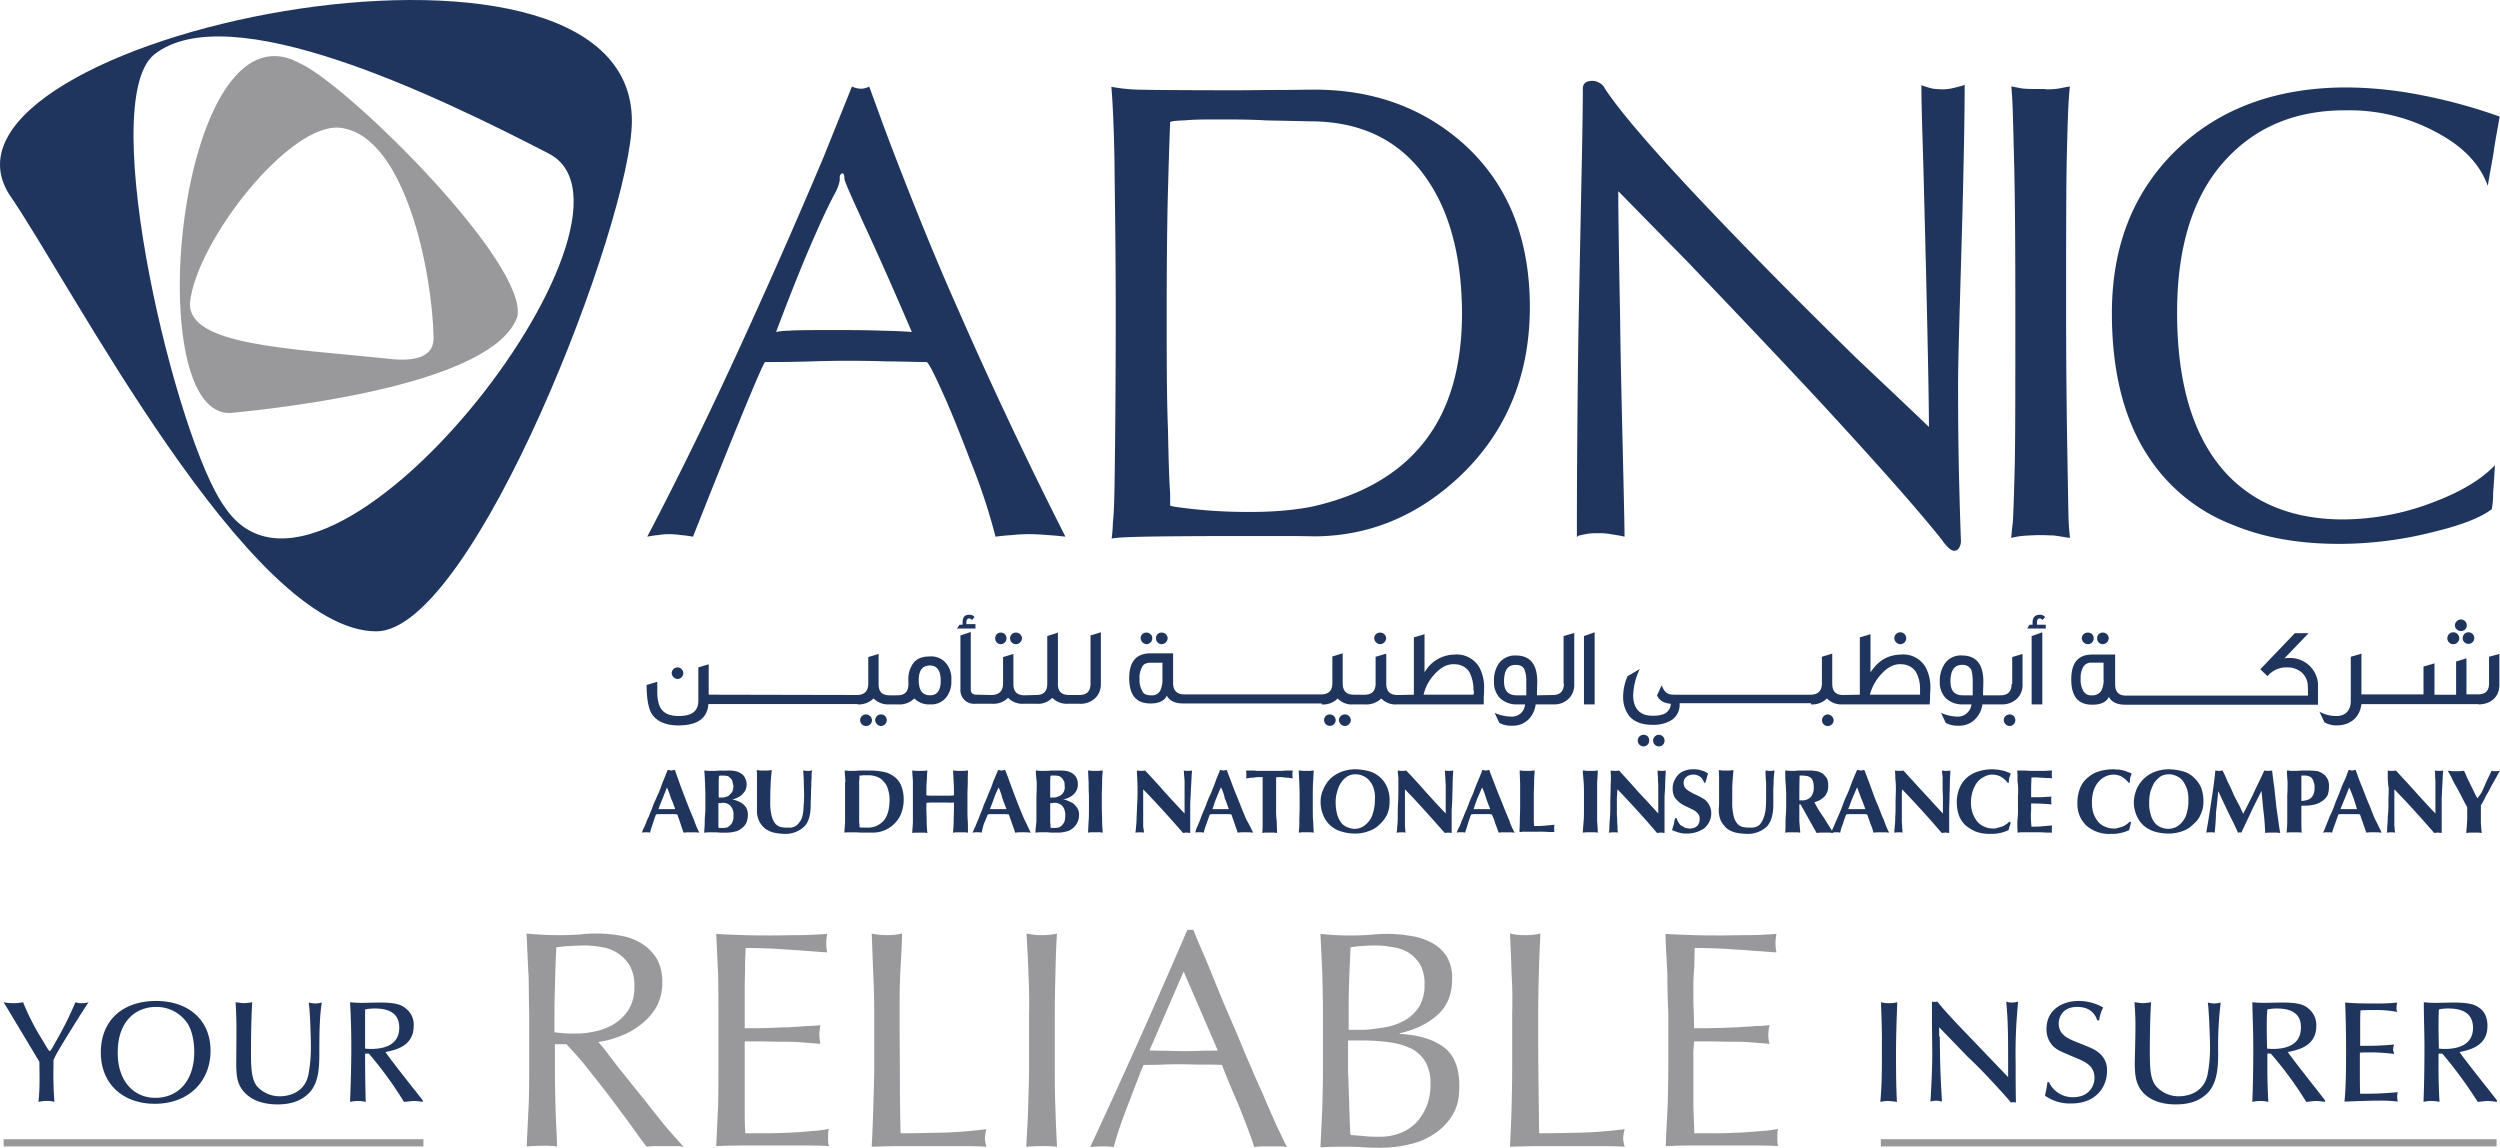 <svg id="Layer_1" data-name="Layer 1" xmlns="http://www.w3.org/2000/svg" viewBox="0 0 797.46 366.09"><defs><style>.cls-1{fill:#1f355e;}.cls-2{fill:#99989a;}</style></defs><title>Abu Dhabi National Insurance Company (ADNIC)</title><path class="cls-1" d="M296.66,221.79q-3.6,0-3.6-4.8c0-3.2,1.2-4.7,3.6-4.7,2.2,0,3.4,1.6,3.4,4.7.1,3.3-1.2,4.8-3.4,4.8m-23.1,2.9a6.71,6.71,0,0,0,5.1-1.9,6.41,6.41,0,0,0,4.9,1.9h2.9a6.65,6.65,0,0,0,5.2-1.9,6.48,6.48,0,0,0,5,1.9,6.13,6.13,0,0,0,5.3-2.4,8.13,8.13,0,0,0,1.5-5.3,7.68,7.68,0,0,0-1.5-5.2,6.13,6.13,0,0,0-5.3-2.4c-2.5,0-4.4.7-5.5,2.4a8.42,8.42,0,0,0-1.4,5.2v1.2c0,2.5-1.2,3.6-3.5,3.6h-2.5c-2.4,0-3.5-1.1-3.5-3.6v-9.6l-3.3,1v8.5c0,2.3-1.2,3.6-3.6,3.6l-47.3-.1v-9.7l-3.3,1v10.6c0,3.3-2,4.9-6.2,4.9-4.9,0-6.9-2.2-6.9-7.8v-3.1l-3.4,1q0,6.15,1.5,9,2.4,3.9,8.7,3.9c6,0,9.2-2.3,9.5-6.8h47.6Z"/><path class="cls-1" d="M216.16,216.59a1.88,1.88,0,0,0,1.8-1.9,1.86,1.86,0,0,0-1.8-1.8,1.88,1.88,0,0,0-1.9,1.8,2,2,0,0,0,1.9,1.9"/><path class="cls-1" d="M319.26,205.49a1.88,1.88,0,0,0,1.8-1.9,1.79,1.79,0,0,0-1.8-1.8,1.73,1.73,0,0,0-1.8,1.8,1.81,1.81,0,0,0,1.8,1.9"/><path class="cls-1" d="M281.06,227.89a1.88,1.88,0,0,0-1.9,1.8,2,2,0,0,0,1.9,1.9,1.88,1.88,0,0,0,1.8-1.9,1.79,1.79,0,0,0-1.8-1.8"/><path class="cls-1" d="M276.26,227.89a1.88,1.88,0,0,0-1.9,1.8,1.9,1.9,0,0,0,3.8,0,2,2,0,0,0-1.9-1.8"/><path class="cls-1" d="M440.26,205.49a2,2,0,0,0,1.9-1.9,1.88,1.88,0,0,0-1.9-1.8,1.81,1.81,0,0,0-1.9,1.8,2,2,0,0,0,1.9,1.9"/><path class="cls-1" d="M782.56,205.49a1.9,1.9,0,1,0,0-3.8,1.9,1.9,0,0,0,0,3.8"/><path class="cls-1" d="M670.76,205.49a2,2,0,0,0,1.9-1.9,1.88,1.88,0,0,0-1.9-1.8,1.73,1.73,0,0,0-1.8,1.8,1.81,1.81,0,0,0,1.8,1.9"/><path class="cls-1" d="M785.06,201.29a1.79,1.79,0,0,0,1.8-1.8,1.88,1.88,0,0,0-1.8-1.9,2,2,0,0,0-2,1.9,1.91,1.91,0,0,0,2,1.8"/><path class="cls-1" d="M785.56,203.59a1.85,1.85,0,1,0,1.9-1.9,1.84,1.84,0,0,0-1.9,1.9"/><path class="cls-1" d="M311.06,199.09h-2.8v-.6q0-1.2.9-1.2c.4,0,.6.2.9.5l.8-1a2.13,2.13,0,0,0-1.6-.7c-1.6,0-2.2.8-2.2,2.5v.7h-1l-.8,1.2h5.9v-1.4Z"/><path class="cls-1" d="M324,205.49a2,2,0,0,0,2-1.9,1.91,1.91,0,0,0-2-1.8,1.79,1.79,0,0,0-1.8,1.8,1.88,1.88,0,0,0,1.8,1.9"/><path class="cls-1" d="M365.76,205.49a1.88,1.88,0,0,0,1.8-1.9,1.79,1.79,0,0,0-1.8-1.8,1.76,1.76,0,0,0-1.9,1.8,2,2,0,0,0,1.9,1.9"/><path class="cls-1" d="M606.16,205.49a1.9,1.9,0,1,0-1.9-1.9,2,2,0,0,0,1.9,1.9"/><path class="cls-1" d="M666.06,205.49a1.88,1.88,0,0,0,1.8-1.9,1.79,1.79,0,0,0-1.8-1.8,1.84,1.84,0,0,0-2,1.8,2,2,0,0,0,2,1.9"/><path class="cls-1" d="M370.56,205.49a2,2,0,0,0,1.9-1.9,1.88,1.88,0,0,0-1.9-1.8,1.68,1.68,0,0,0-1.8,1.8,1.81,1.81,0,0,0,1.8,1.9"/><path class="cls-1" d="M641.06,227.89a1.88,1.88,0,0,0-1.9,1.8,2,2,0,0,0,1.9,1.9,1.88,1.88,0,0,0,1.8-1.9,1.79,1.79,0,0,0-1.8-1.8"/><path class="cls-1" d="M629.26,221.79h-3.2c-2.6,0-3.9-1.5-3.9-4.4,0-3.6,1.3-5.3,3.7-5.3a3,3,0,0,1,3,1.7,14.25,14.25,0,0,1,.4,3.6Zm12.4-3.6c0,2.3-1.1,3.6-3.5,3.6h-5.6c0-1.8.1-3.3.1-4.4,0-5.5-2.3-8.3-6.8-8.3a6.16,6.16,0,0,0-5.5,2.6,9.64,9.64,0,0,0-1.6,5.7,7.31,7.31,0,0,0,1.8,5.2,7.46,7.46,0,0,0,5.5,2.1h2.8a4.38,4.38,0,0,1-4.1,3.9,13.48,13.48,0,0,1-5.6-1.2l1.5,3.2a8,8,0,0,0,4.2.9,7,7,0,0,0,5.2-2.1,8.38,8.38,0,0,0,2.3-4.7h6.1a6.89,6.89,0,0,0,4.9-1.8,6,6,0,0,0,1.8-4.5v-9.8l-3.3,1v8.6Z"/><path class="cls-1" d="M583,227.89a1.86,1.86,0,0,0-1.8,1.8,1.82,1.82,0,0,0,1.8,1.9,1.84,1.84,0,0,0,1.9-1.9,2,2,0,0,0-1.9-1.8"/><polygon class="cls-1" points="648.06 224.69 651.46 224.69 651.46 201.69 648.06 202.89 648.06 224.69"/><path class="cls-1" d="M612.46,221.59h-16a15.58,15.58,0,0,1,3.4-6.3c2.1-2.4,4.3-3.6,6.7-3.4a5.59,5.59,0,0,1,4.5,2.3,10.85,10.85,0,0,1,1.4,5.8v1.6m-34.8,3.1a6.57,6.57,0,0,0,5.1-1.9,6.34,6.34,0,0,0,5,1.9h27.8c0-.6.1-1.4.1-2.5s.1-1.9.1-2.5a13.44,13.44,0,0,0-1.5-6.8,8.21,8.21,0,0,0-7.9-4.1c-4.2.1-7.3,2-9.7,5.7v-12.2l-3.4,1v18.3l-5.3.1c-2.3,0-3.5-1.1-3.5-3.6v-9.6l-3.3,1V218c0,2.3-1.2,3.6-3.6,3.6h-43.4c-2.3,0-3.2-.7-4.1-3l-1.5,3.2c.7,1.6,2.1,2.5,4.4,2.7a3.68,3.68,0,0,1-2.3,3.3,10.08,10.08,0,0,1-3.7.5c-3.9,0-6-2.4-6-6.5a20.71,20.71,0,0,1,2.1-8.4l-3.9,2.3a16.34,16.34,0,0,0-1.4,6.6,9.74,9.74,0,0,0,2.1,6.3c1.6,1.7,4,2.6,7.1,2.6a11,11,0,0,0,6.4-1.6,5.88,5.88,0,0,0,2.4-5.3h41.9Z"/><path class="cls-1" d="M649.76,198.49c0-.8.3-1.2.8-1.2a1.1,1.1,0,0,1,1,.5l.8-1a2.29,2.29,0,0,0-1.6-.7c-1.6,0-2.4.8-2.4,2.5v.7h-1l-.7,1.2h5.9v-1.2h-2.8Z"/><path class="cls-1" d="M347.86,218.09c0,2.4-1.2,3.6-3.5,3.6h-3.3c-2.4,0-3.6-1.1-3.6-3.4v-16.5l-3.4,1.1v15.2c0,2.4-1.1,3.6-3.5,3.6l-3.7.1c-2.4,0-3.6-1.1-3.6-3.6v-9.6l-3.3,1v8.5c0,2.3-1.3,3.6-3.7,3.6l-4.8-.1c-1.1,0-1.8-.5-1.8-1.7v-18.3l-3.3,1.1v17.2a4.33,4.33,0,0,0,4.7,4.6h5.5a6.48,6.48,0,0,0,5-1.9,6.34,6.34,0,0,0,5,1.9h4.1a6.21,6.21,0,0,0,5-1.9,6.48,6.48,0,0,0,5,1.9h3.8a6.73,6.73,0,0,0,4.9-1.8,6.11,6.11,0,0,0,1.8-4.5v-16.5l-3.3,1v15.4Z"/><path class="cls-1" d="M671,216.49a7.31,7.31,0,0,1-.7,3.8,3.22,3.22,0,0,1-3,1.5,2.74,2.74,0,0,1-2.8-1.5,6.92,6.92,0,0,1-.8-3.8,6.76,6.76,0,0,1,.8-3.7,2.83,2.83,0,0,1,2.8-1.4H671Zm68.4,8.2v-6.8a8.91,8.91,0,0,0-9.1-8,8.08,8.08,0,0,0-1.6.1l7.7-8H732l-11,11.5,2.3,2.2a7.73,7.73,0,0,1,6.2-2.8,6.85,6.85,0,0,1,4.8,1.7,6.22,6.22,0,0,1,1.8,3.4,38.93,38.93,0,0,1,.1,3.9h-58c-2.4,0-3.5-1.2-3.5-3.6v-9.5h-7.3c-4.5,0-6.7,2.6-6.7,7.9,0,5.5,2.2,8.1,6.7,8.1,2.7,0,4.5-.8,5.3-2.5.8,1.6,2.5,2.5,5.3,2.5h61.4Z"/><path class="cls-1" d="M790.56,224.69c4.1,0,6.7-2.5,6.7-6.2v-9.9l-3.3.9v8.6c0,2.3-1.2,3.4-3.5,3.4h-3.7V210l-3.3,1v10.6h-6.9v-10l-3.5,1v8.9h-19.8v-13l-3.4,1v14.1c0,3-1.7,4.8-4.6,4.8a10.85,10.85,0,0,1-5.4-1.4l1.6,3.4a7.66,7.66,0,0,0,3.8,1c4.6,0,7.5-2.7,8-6.8h37.3Z"/><path class="cls-1" d="M429,227.89a1.88,1.88,0,0,0-1.9,1.8,2,2,0,0,0,1.9,1.9,2,2,0,0,0,1.9-1.9,1.88,1.88,0,0,0-1.9-1.8"/><path class="cls-1" d="M470,221.59h-15.9a14.24,14.24,0,0,1,3.3-6.3c2.1-2.4,4.3-3.6,6.7-3.4a5.59,5.59,0,0,1,4.5,2.3A11.85,11.85,0,0,1,470,220a2.19,2.19,0,0,1,0,1.6m-99.2-5.1a8.51,8.51,0,0,1-.7,3.8,3,3,0,0,1-2.9,1.5c-1.5,0-2.5-.4-2.9-1.5a6.92,6.92,0,0,1-.8-3.8,6.76,6.76,0,0,1,.8-3.7c.4-1,1.4-1.4,2.9-1.4h3.6Zm50.8,8.2a6.43,6.43,0,0,0,5.1-1.9,6.12,6.12,0,0,0,4.9,1.9h3.9a6.71,6.71,0,0,0,5.1-1.9,6.26,6.26,0,0,0,4.9,1.9h27.8v-2.5c.1-1.1.1-1.9.1-2.5a13.44,13.44,0,0,0-1.5-6.8,8.31,8.31,0,0,0-7.9-4.1,11.1,11.1,0,0,0-9.6,5.7v-12.2l-3.4,1v18.3l-5.2.1c-2.3,0-3.6-1.1-3.6-3.6v-9.6l-3.4,1V218c0,2.3-1.1,3.6-3.5,3.6h-3.4c-2.3,0-3.6-1.1-3.6-3.6v-9.6l-3.3,1v8.5c0,2.3-1.1,3.6-3.6,3.6h-43.7c-2.2,0-3.5-1.2-3.5-3.6v-9.5H367c-4.5,0-6.8,2.6-6.8,7.9,0,5.5,2.3,8.1,6.8,8.1,2.6,0,4.4-.8,5.2-2.5.8,1.6,2.6,2.5,5.3,2.5h44.1Z"/><path class="cls-1" d="M424.16,227.89a1.79,1.79,0,0,0-1.8,1.8,1.85,1.85,0,1,0,3.7,0,1.88,1.88,0,0,0-1.9-1.8"/><path class="cls-1" d="M529.16,234.39a1.85,1.85,0,1,0,0,3.7,1.79,1.79,0,0,0,1.8-1.8,1.82,1.82,0,0,0-1.8-1.9"/><path class="cls-1" d="M486.86,221.79h-3.1c-2.7,0-4-1.5-4-4.4,0-3.6,1.2-5.3,3.7-5.3,1.5,0,2.5.5,2.9,1.7a10.22,10.22,0,0,1,.5,3.6v4.4Zm12-3.7c0,2.4-1.2,3.6-3.5,3.6l-5.1.1c0-1.8.1-3.3.1-4.4,0-5.5-2.3-8.3-6.8-8.3a6.39,6.39,0,0,0-5.5,2.6,9.63,9.63,0,0,0-1.5,5.7,7.31,7.31,0,0,0,1.8,5.2,7.62,7.62,0,0,0,5.5,2.1h2.6a4.15,4.15,0,0,1-4.1,3.9,13.48,13.48,0,0,1-5.6-1.2l1.5,3.2a8.19,8.19,0,0,0,4.2.9,7,7,0,0,0,5.2-2.1,8.27,8.27,0,0,0,2.2-4.7h5.6a6.57,6.57,0,0,0,4.9-1.8,6.11,6.11,0,0,0,1.8-4.5v-16.5l-3.4,1v15.2Z"/><path class="cls-1" d="M524.26,234.39a1.85,1.85,0,1,0,0,3.7,1.79,1.79,0,0,0,1.8-1.8,1.71,1.71,0,0,0-1.8-1.9"/><polygon class="cls-1" points="505.26 224.69 508.66 224.69 508.66 201.69 505.26 202.89 505.26 224.69"/><path class="cls-1" d="M212.76,251.19c-.5,1.2-.9,2.3-1.4,3.5s-.9,2.2-1.3,3.4h5.3a34.23,34.23,0,0,0-1.3-3.4,36.16,36.16,0,0,0-1.3-3.5m10.3,14.4c-.4,0-.9-.1-1.3-.1h-2.4c-.5,0-.8.1-1.3.1-.4-1-.7-2-1-2.9s-.7-2-1-2.9a12.1,12.1,0,0,0-1.9-.1h-3.3a9.15,9.15,0,0,0-1.6.1c-.4,1-.7,1.9-1,2.9a24.57,24.57,0,0,0-.9,2.9c-.2,0-.4-.1-.6-.1h-1.4c-.2,0-.4.1-.6.1a14.37,14.37,0,0,1,.9-2.1c.4-.9.7-1.9,1.3-3,.4-1.2,1-2.3,1.4-3.7.6-1.3,1.1-2.5,1.7-3.8s1-2.7,1.5-3.9,1-2.4,1.4-3.5c.3,0,.4.1.6.1s.3.1.5.1.5-.1.6-.1.3-.1.6-.1c.6,1.6,1.2,3.4,1.9,5.3s1.4,3.7,2.1,5.5,1.4,3.5,2.1,5.1a28.37,28.37,0,0,0,1.7,4.1"/><path class="cls-1" d="M233.06,257.09a3.25,3.25,0,0,0-2.6-1,2.18,2.18,0,0,0-.6.1h-.7V264a2.49,2.49,0,0,0,.8.1h.8a6.88,6.88,0,0,0,1.3-.2,5.77,5.77,0,0,0,1-.8,3.46,3.46,0,0,0,.7-1.2,4.68,4.68,0,0,0,.2-1.7,4.12,4.12,0,0,0-.9-3.1m.6-7.7a1.59,1.59,0,0,0-.5-1,6.47,6.47,0,0,0-.9-.8,6.8,6.8,0,0,0-1.5-.2h-.9a1.34,1.34,0,0,0-.5.1,15.48,15.48,0,0,0-.1,2.2v4.7h1.3a2.66,2.66,0,0,0,1.2-.3,1.44,1.44,0,0,0,1-.6,4.81,4.81,0,0,0,.9-1.1,7.44,7.44,0,0,0,.3-1.7c-.1-.4-.2-.8-.3-1.3m-8.8.1c0-1.2-.1-2.4-.2-3.7a4.48,4.48,0,0,1,1.1.1h1.3a20.9,20.9,0,0,0,2.5-.1h2.7a9.34,9.34,0,0,1,2.4.2,4.94,4.94,0,0,1,1.8.8,2.76,2.76,0,0,1,1.2,1.4,4.06,4.06,0,0,1,.5,2.1,4.55,4.55,0,0,1-.5,2,8.7,8.7,0,0,1-1.2,1.4,6.47,6.47,0,0,1-1.6.9,4.29,4.29,0,0,1-1.4.4,4.8,4.8,0,0,1,1.5.4,8.86,8.86,0,0,1,1.7.8,5,5,0,0,1,1.4,1.5,4.65,4.65,0,0,1,.5,2.1,6.84,6.84,0,0,1-.5,2.7,4.64,4.64,0,0,1-1.6,1.8,4.44,4.44,0,0,1-2.2,1,9.52,9.52,0,0,1-2.5.3h-2.1a14.77,14.77,0,0,0-2.1-.1H226c-.5,0-1,.1-1.4.1.1-1.2.2-2.4.2-3.7s.2-2.6.2-4.2v-3.9c0-1.6-.1-3-.1-4.3"/><path class="cls-1" d="M246.76,265.59a8.45,8.45,0,0,1-2.7-1.3,6.54,6.54,0,0,1-1.9-2.4,7.28,7.28,0,0,1-.7-3.5v-10.6a11,11,0,0,0-.1-2.1,4.87,4.87,0,0,1,1.2.1H245a4.87,4.87,0,0,1,1.2-.1,49.24,49.24,0,0,0-.4,5.2c-.1,1.6-.1,3.2-.1,4.9a16.94,16.94,0,0,0,.4,4.3,7.25,7.25,0,0,0,1.1,2.5,3.6,3.6,0,0,0,1.8,1.2,9.75,9.75,0,0,0,2.5.2,3.65,3.65,0,0,0,2.7-.8,6.34,6.34,0,0,0,1.6-2.3,11.42,11.42,0,0,0,.5-3.3c.1-1.2.2-2.5.2-3.9s-.1-2.6-.1-4-.1-2.6-.2-3.9a1.48,1.48,0,0,1,.7.1h1.4a2,2,0,0,1,.8-.1,3.92,3.92,0,0,0-.2,1.7c0,.7-.1,1.5-.1,2.5s-.1,1.9-.1,3-.1,2.3-.1,3.6c0,3.3-.6,5.7-2.2,7.2a8.75,8.75,0,0,1-6.3,2.2,18.59,18.59,0,0,1-3.3-.4"/><path class="cls-1" d="M274.06,259.79v1.7a6.62,6.62,0,0,0,.1,1.5v.9c.2,0,.5.1.9.1h1.6a6.59,6.59,0,0,0,5.2-2.2c1.3-1.5,1.9-3.8,1.9-6.8a10.73,10.73,0,0,0-.5-3.2,5.61,5.61,0,0,0-1.4-2.5,4.74,4.74,0,0,0-2.1-1.5,7.63,7.63,0,0,0-2.7-.5h-1.7a5.28,5.28,0,0,1-1.2.1v1a7.08,7.08,0,0,0-.1,1.5v9.9Zm-4.4-10.3c0-1.2-.2-2.4-.2-3.7a4.91,4.91,0,0,1,1.1.1h1.3a17.73,17.73,0,0,0,2.2-.1h3.1a20.93,20.93,0,0,1,4.5.4,7.94,7.94,0,0,1,3.5,1.5,6.63,6.63,0,0,1,2.3,2.9,11.69,11.69,0,0,1,.8,4.5,12.31,12.31,0,0,1-.8,4.4,9.55,9.55,0,0,1-2.2,3.3,9.71,9.71,0,0,1-7,2.8h-3.8c-1.1-.1-1.9-.1-2.7-.1h-1.3c-.5,0-.8.1-1.1.1,0-1.2.2-2.4.2-3.7v-12.4"/><path class="cls-1" d="M302,256h-4.3a15.48,15.48,0,0,0-2.2.1v1.7c0,1.6.1,3,.1,4.2s.1,2.5.2,3.7c-.3,0-.7-.1-1.1-.1H292c-.4,0-.7.1-1,.1,0-1.2.2-2.4.2-3.7v-12.5c0-1.2-.2-2.4-.2-3.7a3.4,3.4,0,0,1,1,.1h2.7a4.48,4.48,0,0,1,1.1-.1c-.1,1.2-.1,2.4-.2,3.6s-.1,2.7-.1,4.3a10.32,10.32,0,0,0,1.9.1h5.1a10.28,10.28,0,0,0,1.8-.1c0-1.6,0-3-.1-4.3s-.1-2.4-.2-3.6a3.75,3.75,0,0,1,1.1.1h2.7a3.08,3.08,0,0,1,1-.1c-.1,1.2-.1,2.4-.1,3.7s-.1,2.7-.1,4.3v3.9c0,1.6,0,3,.1,4.2s0,2.5.1,3.7c-.3,0-.7-.1-1-.1h-2.7c-.4,0-.7.1-1.1.1.1-1.2.2-2.4.2-3.7s.1-2.6.1-4.2V256a17.63,17.63,0,0,1-2.3,0"/><path class="cls-1" d="M318.56,251.19a26.32,26.32,0,0,0-1.5,3.5c-.4,1.1-.8,2.2-1.3,3.4h5.3c-.5-1.2-.9-2.3-1.3-3.4a20.63,20.63,0,0,0-1.2-3.5m10.2,14.4c-.4,0-.9-.1-1.4-.1H325c-.4,0-.8.1-1.2.1a24.69,24.69,0,0,0-1-2.9c-.3-1-.7-2-1-2.9a12.75,12.75,0,0,0-1.9-.1h-3.4a6.6,6.6,0,0,0-1.4.1c-.4,1-.8,1.9-1.2,2.9s-.5,1.9-.8,2.9c-.3,0-.5-.1-.8-.1H311c-.3,0-.4.1-.8.1.3-.5.5-1.2,1-2.1.3-.9.8-1.9,1.2-3s1-2.3,1.4-3.7c.6-1.3,1.1-2.5,1.6-3.8a38.6,38.6,0,0,0,1.5-3.9c.6-1.3,1-2.4,1.5-3.5.2,0,.3.1.5.1s.4.1.6.1.4-.1.6-.1.3-.1.5-.1c.7,1.6,1.3,3.4,2,5.3s1.4,3.7,2.1,5.5,1.4,3.5,2.1,5.1c.9,1.7,1.4,3,2,4.1"/><path class="cls-1" d="M338.86,257.09a3.34,3.34,0,0,0-2.7-1c-.2,0-.4.1-.7.1H335v5.6a4.12,4.12,0,0,0,.1,1.2v1a2,2,0,0,0,.7.1h.8a5.07,5.07,0,0,0,1.3-.2,3.51,3.51,0,0,0,1-.8,3.46,3.46,0,0,0,.7-1.2,8.81,8.81,0,0,0,.2-1.7,4.59,4.59,0,0,0-.9-3.1m.6-7.7c-.2-.3-.4-.7-.6-1a2.72,2.72,0,0,0-1-.8,5.21,5.21,0,0,0-1.4-.2h-.7a1.48,1.48,0,0,0-.7.1,15.48,15.48,0,0,0-.1,2.2v4.7h1.3a2.66,2.66,0,0,0,1.2-.3,3,3,0,0,0,1.1-.6,3,3,0,0,0,1-2.8,6.15,6.15,0,0,0-.1-1.3m-8.8.1c-.1-1.2-.3-2.4-.3-3.7a4.48,4.48,0,0,1,1.1.1h1.3a24.4,24.4,0,0,0,2.6-.1h2.5a10.14,10.14,0,0,1,2.5.2,4.94,4.94,0,0,1,1.8.8,3.33,3.33,0,0,1,1.2,1.4,4.14,4.14,0,0,1,.4,2.1,3.51,3.51,0,0,1-.5,2,4.07,4.07,0,0,1-1.2,1.4,5.07,5.07,0,0,1-1.6.9,4.19,4.19,0,0,1-1.5.4,4.8,4.8,0,0,1,1.5.4,13,13,0,0,1,1.7.8,6.73,6.73,0,0,1,1.4,1.5,3.7,3.7,0,0,1,.6,2.1,5.42,5.42,0,0,1-2.1,4.5,4.87,4.87,0,0,1-2.2,1,9.52,9.52,0,0,1-2.5.3h-2.1a14.77,14.77,0,0,0-2.1-.1h-1.6c-.5,0-1,.1-1.3.1,0-1.2.2-2.4.3-3.7v-8.1c.1-1.6.1-3,.1-4.3"/><path class="cls-1" d="M347.26,249.49c-.1-1.2-.1-2.4-.2-3.7a3.4,3.4,0,0,1,1,.1h2.7a3.4,3.4,0,0,1,1-.1c-.1,1.2-.2,2.4-.2,3.7s-.1,2.7-.1,4.3v3.9c0,1.6.1,3,.1,4.2s.1,2.5.2,3.7c-.3,0-.7-.1-1-.1h-2.7c-.4,0-.8.1-1,.1.1-1.2.1-2.4.2-3.7s.1-2.6.1-4.2v-3.9c-.1-1.6-.1-3-.1-4.3"/><path class="cls-1" d="M362.76,248.19a22.75,22.75,0,0,1-.1-2.4,8.5,8.5,0,0,0,2.6,0c2.2,2.3,4.2,4.5,6.3,6.9,2,2.2,4.1,4.5,6.3,6.8v-10.6c-.1-.8-.1-1.5-.2-2a2.53,2.53,0,0,0-.1-1.1,7.6,7.6,0,0,0,1.4.1,6.64,6.64,0,0,0,1.3-.1c-.2,1.7-.2,3.3-.3,4.7s-.1,2.8-.2,4-.1,2.5-.1,3.8v7.4c-.4,0-.7-.1-1.2-.1s-.8.1-1.1.1c-4-4.6-8.2-9.3-12.7-13.9v11.6a5.9,5.9,0,0,0,.2,1.4v.8c-.3,0-.5-.1-.7-.1h-.7c-.5,0-.9.1-1.3.1a9,9,0,0,0,.2-1.6,33.19,33.19,0,0,0,.2-3.5c.1-1.3.1-2.8.2-4.4s.1-3.2.1-4.6-.1-2.4-.1-3.3"/><path class="cls-1" d="M389.46,251.19c-.6,1.2-1,2.3-1.5,3.5s-.8,2.2-1.2,3.4H392c-.5-1.2-.8-2.3-1.3-3.4a14.49,14.49,0,0,0-1.2-3.5m10.2,14.4c-.5,0-.9-.1-1.2-.1H396c-.4,0-.9.1-1.2.1-.3-1-.7-2-1-2.9s-.7-2-1-2.9a11.48,11.48,0,0,0-1.9-.1h-3.4a9.15,9.15,0,0,0-1.6.1c-.3,1-.7,1.9-1,2.9a14,14,0,0,0-.9,2.9,2.18,2.18,0,0,1-.6-.1h-1.6a2,2,0,0,0-.5.1,6.32,6.32,0,0,1,.7-2.1q.6-1.35,1.2-3c.4-1.2,1-2.3,1.5-3.7a30.77,30.77,0,0,1,1.6-3.8c.5-1.3,1.1-2.7,1.5-3.9s1-2.4,1.4-3.5c.2,0,.3.1.5.1a4.33,4.33,0,0,1,.5.1c.3,0,.4-.1.6-.1a4.33,4.33,0,0,0,.5-.1c.6,1.6,1.3,3.4,2,5.3s1.5,3.7,2.2,5.5,1.4,3.5,2.1,5.1a40.64,40.64,0,0,1,2.1,4.1"/><path class="cls-1" d="M402.76,248.89v-1h-1.1a7.08,7.08,0,0,0-1.4.1,6.6,6.6,0,0,1-1.4.1,7.84,7.84,0,0,1-1.4.2c0-.2.1-.4.1-.7v-1.2a3.54,3.54,0,0,0-.1-.6h1.8a8.08,8.08,0,0,1,1.6.1h8.2a9.15,9.15,0,0,1,1.6-.1h1.7a1.49,1.49,0,0,1-.1.6v1.2a1.7,1.7,0,0,1,.1.7c-.4-.1-.8-.1-1.3-.2a6.6,6.6,0,0,1-1.4-.1,7.08,7.08,0,0,0-1.4-.1h-1a.4.4,0,0,0-.2.4v9.5a26.85,26.85,0,0,0,.2,4.2c0,1.3.1,2.5.1,3.7-.3,0-.7-.1-1-.1h-2.7c-.4,0-.7.1-1,.1.1-1.2.1-2.4.1-3.7v-13.1"/><path class="cls-1" d="M414.46,249.49c-.1-1.2-.1-2.4-.2-3.7a3.75,3.75,0,0,1,1.1.1h2.7a3.75,3.75,0,0,1,1-.1c-.1,1.2-.1,2.4-.2,3.7s-.1,2.7-.1,4.3v3.9c0,1.6,0,3,.1,4.2s.1,2.5.2,3.7c-.3,0-.7-.1-1-.1h-2.7c-.4,0-.7.1-1.1.1a22.34,22.34,0,0,0,.2-3.7c0-1.2.1-2.6.1-4.2v-3.9c0-1.6-.1-3-.1-4.3"/><path class="cls-1" d="M438.26,251.79a6.36,6.36,0,0,0-1.3-2.6,5.08,5.08,0,0,0-2-1.6,5.54,5.54,0,0,0-2.6-.6,4.62,4.62,0,0,0-2.6.7,6.36,6.36,0,0,0-2,2,8.79,8.79,0,0,0-1.2,2.8,10.24,10.24,0,0,0-.5,3.5,14.23,14.23,0,0,0,.5,3.9,9,9,0,0,0,1.3,2.6,4.57,4.57,0,0,0,2,1.4,5.85,5.85,0,0,0,2.2.5,5.42,5.42,0,0,0,2.5-.6,7.88,7.88,0,0,0,2-1.7,6.73,6.73,0,0,0,1.4-2.8,12.65,12.65,0,0,0,.6-4.1,8.77,8.77,0,0,0-.3-3.4m-16.1-.1a10.6,10.6,0,0,1,2.2-3.3,11.52,11.52,0,0,1,3.5-2.2,13.3,13.3,0,0,1,4.5-.8,18.59,18.59,0,0,1,4.3.6,8.87,8.87,0,0,1,5.8,5.1,10.64,10.64,0,0,1,.8,4.5,10.52,10.52,0,0,1-.7,4,10,10,0,0,1-2.4,3.3,8.39,8.39,0,0,1-3.5,2.2,11.91,11.91,0,0,1-4.4.8,14.21,14.21,0,0,1-4.2-.6,8.92,8.92,0,0,1-3.5-1.8,9.09,9.09,0,0,1-2.4-3.3,10.94,10.94,0,0,1-.9-4.7,8.81,8.81,0,0,1,.9-3.8"/><path class="cls-1" d="M446.06,248.19c-.1-1-.2-1.8-.2-2.4a8.17,8.17,0,0,0,1.4.1,6.64,6.64,0,0,0,1.3-.1c2.2,2.3,4.2,4.5,6.3,6.9,2,2.2,4.1,4.5,6.3,6.8v-8a20.92,20.92,0,0,0-.1-2.6c0-.8-.1-1.5-.1-2a8,8,0,0,0-.1-1.1,7.6,7.6,0,0,0,1.4.1,7.17,7.17,0,0,0,1.3-.1c-.1,1.7-.2,3.3-.2,4.7s-.1,2.8-.1,4-.1,2.5-.2,3.8v7.4c-.3,0-.7-.1-1.1-.1s-.8.1-1.1.1c-4.1-4.6-8.2-9.3-12.7-13.9v11.6c0,.5.1,1,.1,1.4s.1.6.1.8c-.3,0-.5-.1-.8-.1h-.7c-.5,0-.9.1-1.4.1a4.23,4.23,0,0,0,.2-1.6,33.19,33.19,0,0,0,.2-3.5c0-1.3,0-2.8.1-4.4s.1-3.2.1-4.6v-3.3"/><path class="cls-1" d="M472.76,251.19c-.5,1.2-1,2.3-1.5,3.5s-.8,2.2-1.2,3.4h5.3c-.5-1.2-.9-2.3-1.3-3.4a20.94,20.94,0,0,0-1.3-3.5m10.4,14.4c-.6,0-1-.1-1.4-.1h-2.5c-.4,0-.8.1-1.2.1-.4-1-.7-2-1.1-2.9a14.46,14.46,0,0,0-1.1-2.9,9.72,9.72,0,0,0-1.8-.1h-3.2a8.6,8.6,0,0,0-1.6.1c-.4,1-.7,1.9-1,2.9s-.6,1.9-.9,2.9c-.2,0-.4-.1-.7-.1h-1.3c-.2,0-.5.1-.7.1a9.29,9.29,0,0,1,1-2.1,31.14,31.14,0,0,1,1.2-3c.4-1.2,1-2.3,1.5-3.7s1-2.5,1.6-3.8c.4-1.3,1-2.7,1.5-3.9s1-2.4,1.4-3.5a4.33,4.33,0,0,1,.5.1c.2,0,.4.1.6.1s.3-.1.5-.1.4-.1.6-.1c.5,1.6,1.3,3.4,2,5.3s1.5,3.7,2.2,5.5,1.4,3.5,2.1,5.1a20,20,0,0,0,1.8,4.1"/><path class="cls-1" d="M484.86,249.49c0-1.2-.1-2.4-.1-3.7a3.75,3.75,0,0,1,1,.1h2.7a4.48,4.48,0,0,1,1.1-.1c-.1,1.2-.2,2.4-.2,3.7s-.1,2.7-.1,4.3v7a21.79,21.79,0,0,0,.1,2.7c1,0,2.1,0,3.2-.1l3.3-.3a4.33,4.33,0,0,1-.1.5V265c0,.2.1.3.1.4H494a29.19,29.19,0,0,0-3.2-.1h-4.6a3.08,3.08,0,0,0-1,.1h-.5c0-1.2.1-2.4.1-3.7s.1-2.6.1-4.2v-8"/><path class="cls-1" d="M505.16,249.49c-.1-1.2-.2-2.4-.3-3.7a4.87,4.87,0,0,1,1.2.1h2.6a3.75,3.75,0,0,1,1-.1c0,1.2-.1,2.4-.2,3.7v12.4c.1,1.3.2,2.5.2,3.7-.3,0-.7-.1-1-.1h-2.6c-.4,0-.8.1-1.2.1.1-1.2.2-2.4.3-3.7s.1-2.6.1-4.2v-3.9c0-1.6,0-3-.1-4.3"/><path class="cls-1" d="M513.86,248.19c0-1-.1-1.8-.1-2.4a7.77,7.77,0,0,0,1.3.1,8.17,8.17,0,0,0,1.4-.1c2.1,2.3,4.1,4.5,6.2,6.9,2.1,2.2,4.2,4.5,6.3,6.8v-8a20.92,20.92,0,0,0-.1-2.6,11.52,11.52,0,0,0-.1-2v-1.1a5.7,5.7,0,0,0,1.3.1,6.64,6.64,0,0,0,1.3-.1c-.1,1.7-.2,3.3-.2,4.7s-.2,2.8-.2,4v11.2c-.4,0-.8-.1-1.2-.1s-.8.1-1.2.1c-3.9-4.6-8.2-9.3-12.6-13.9a8.6,8.6,0,0,0-.1,1.6,9.7,9.7,0,0,0-.1,1.7v3.3a23.58,23.58,0,0,0,.1,2.9,13.42,13.42,0,0,0,.1,2.1v1.4a2.49,2.49,0,0,1,.1.8c-.2,0-.4-.1-.7-.1h-.8c-.4,0-.9.1-1.4.1a4.23,4.23,0,0,0,.2-1.6c0-1,.1-2.1.2-3.5s.1-2.8.1-4.4.1-3.2.1-4.6.1-2.4.1-3.3"/><path class="cls-1" d="M540.06,247.09a3.29,3.29,0,0,0-2.2.8,2.17,2.17,0,0,0-.8,1.8,2.79,2.79,0,0,0,.6,1.8,7.35,7.35,0,0,0,1.7,1.2,12.44,12.44,0,0,0,2,1c.8.4,1.5.8,2.2,1.2a5.55,5.55,0,0,1,2.3,4.6,5.83,5.83,0,0,1-.6,2.6,6.52,6.52,0,0,1-1.6,2.1,9,9,0,0,1-2.4,1.2,9.77,9.77,0,0,1-3.2.5,8.63,8.63,0,0,1-2.8-.4,19.68,19.68,0,0,1-1.9-.7c.2-.7.4-1.4.6-1.9a7.19,7.19,0,0,1,.4-1.9h.5a2.57,2.57,0,0,0,.5,1.2,3.83,3.83,0,0,0,.8,1.1,7.46,7.46,0,0,1,1.2.7,8,8,0,0,0,1.5.3,3.42,3.42,0,0,0,2.6-.9,3.14,3.14,0,0,0,.7-2.1,2.31,2.31,0,0,0-.5-1.7,5.09,5.09,0,0,0-1.6-1.3c-.7-.3-1.4-.7-2.1-1s-1.5-.8-2.1-1.2a9.76,9.76,0,0,1-1.7-1.8,5.55,5.55,0,0,1-.6-2.8,5.26,5.26,0,0,1,.6-2.6,7,7,0,0,1,1.3-1.9,5.66,5.66,0,0,1,2.1-1.2,6.9,6.9,0,0,1,2.5-.4,8.25,8.25,0,0,1,2.8.4,5.36,5.36,0,0,1,2,1,5,5,0,0,0-.4,1.3c-.1.4-.3.9-.5,1.6h-.4a3.41,3.41,0,0,0-3.5-2.6"/><path class="cls-1" d="M553.66,265.59a8,8,0,0,1-2.8-1.3,9.59,9.59,0,0,1-1.9-2.4,8.69,8.69,0,0,1-.7-3.5c0-.7.1-1.5.1-2.1v-8.5c0-1-.1-1.7-.1-2.1a5.74,5.74,0,0,1,1.2.1h2.4a3.75,3.75,0,0,1,1.1-.1c-.2,1.8-.3,3.6-.4,5.2v4.9a16.94,16.94,0,0,0,.4,4.3,5.76,5.76,0,0,0,1.1,2.5,3.6,3.6,0,0,0,1.8,1.2,9.75,9.75,0,0,0,2.5.2,4.07,4.07,0,0,0,2.8-.8,5.94,5.94,0,0,0,1.4-2.3,11.38,11.38,0,0,0,.7-3.3c.1-1.2.1-2.5.1-3.9v-4c-.1-1.3-.2-2.6-.2-3.9a2.2,2.2,0,0,1,.8.1h1.4a1.7,1.7,0,0,1,.7-.1c-.1.4-.1.9-.2,1.7a18.52,18.52,0,0,0-.1,2.5,28.12,28.12,0,0,0-.1,3v3.6c0,3.3-.7,5.7-2.2,7.2a8.92,8.92,0,0,1-6.3,2.2,19.73,19.73,0,0,1-3.5-.4"/><path class="cls-1" d="M578.26,249.09a2.26,2.26,0,0,0-.8-1.1,2.92,2.92,0,0,0-1.4-.5,11.52,11.52,0,0,0-2-.1c-.1,2.7-.1,5.3-.1,7.9h.6a3.75,3.75,0,0,0,3-1,4.6,4.6,0,0,0,1-3.1,6.23,6.23,0,0,0-.3-2.1m-4.3,7.4v5.4c.1,1.3.2,2.5.3,3.7-.3,0-.7-.1-1.1-.1h-2.6c-.4,0-.7.1-1.1.1.1-1.2.1-2.4.1-3.7s.2-2.6.2-4.2v-3.9c0-1.6-.1-3-.2-4.3s-.1-2.4-.1-3.7a4.48,4.48,0,0,1,1.1.1h1.3a12.13,12.13,0,0,0,1.8-.1h4.4c.5.1,1,.1,1.4.2a2.93,2.93,0,0,1,1,.3,7.93,7.93,0,0,0,.9.4,11.43,11.43,0,0,1,1.4,1.6,5.09,5.09,0,0,1,.4,2.2,4.91,4.91,0,0,1-1.1,3.5,6.72,6.72,0,0,1-3.3,1.9,35.77,35.77,0,0,0,3,4.9c1,1.6,2,3.3,3.1,4.9-.4,0-.9-.1-1.4-.1h-2.6c-.4,0-.9.1-1.4.1l-5.1-9.1H574Z"/><path class="cls-1" d="M592.36,251.19c-.5,1.2-1,2.3-1.5,3.5s-.8,2.2-1.3,3.4H595a34.23,34.23,0,0,0-1.3-3.4c-.4-1.2-.9-2.4-1.3-3.5m10.2,14.4c-.4,0-.9-.1-1.3-.1h-2.5c-.5,0-.8.1-1.2.1a14.19,14.19,0,0,0-1-2.9c-.3-1-.7-2-1-2.9a12.1,12.1,0,0,0-1.9-.1h-3.3a7.57,7.57,0,0,0-1.5.1c-.4,1-.7,1.9-1,2.9a14,14,0,0,0-.9,2.9c-.2,0-.5-.1-.7-.1h-1.4c-.3,0-.5.1-.8.1q.3-.75.9-2.1c.4-.9.8-1.9,1.3-3s1-2.3,1.5-3.7,1-2.5,1.6-3.8,1-2.7,1.5-3.9,1-2.4,1.5-3.5c.2,0,.4.1.6.1a1,1,0,0,1,.4.1c.4,0,.5-.1.8-.1a4.33,4.33,0,0,1,.5-.1c.6,1.6,1.3,3.4,2,5.3s1.3,3.7,2.1,5.5,1.3,3.5,2.1,5.1a28.37,28.37,0,0,0,1.7,4.1"/><path class="cls-1" d="M604.56,248.19a16.27,16.27,0,0,0-.1-2.4,7.6,7.6,0,0,0,1.4.1,7.17,7.17,0,0,0,1.3-.1l6.3,6.9c2.1,2.2,4.1,4.5,6.3,6.8v-5.2c0-1-.1-1.9-.1-2.8v-2.6a11.52,11.52,0,0,0-.1-2,6.61,6.61,0,0,1-.1-1.1,6.64,6.64,0,0,0,1.3.1,7.6,7.6,0,0,0,1.4-.1c-.1,1.7-.2,3.3-.2,4.7s-.1,2.8-.1,4-.1,2.5-.1,3.8v7.4c-.4,0-.8-.1-1.2-.1s-.8.1-1.2.1c-3.9-4.6-8.2-9.3-12.6-13.9a8.6,8.6,0,0,0-.1,1.6v7.9a13.42,13.42,0,0,0,.1,2.1,6.15,6.15,0,0,0,.1,1.4v.8c-.2,0-.4-.1-.6-.1h-.7c-.5,0-.9.1-1.3.1a13.61,13.61,0,0,1,.1-1.6,33.19,33.19,0,0,0,.2-3.5c.1-1.3.1-2.8.1-4.4s.1-3.2.1-4.6-.1-2.4-.2-3.3"/><path class="cls-1" d="M641,263.59l-.3,1.2a12.47,12.47,0,0,1-5.8,1.2,12.72,12.72,0,0,1-4.6-.7,13.16,13.16,0,0,1-3.3-2,8.14,8.14,0,0,1-2.1-3.1,12.17,12.17,0,0,1-.7-3.8,11.36,11.36,0,0,1,.9-5.1,8.87,8.87,0,0,1,2.5-3.4,10,10,0,0,1,3.7-1.9,14.9,14.9,0,0,1,4.3-.6c.5,0,1.1.1,1.5.1.6.1,1.2.2,1.7.3a8.8,8.8,0,0,1,1.5.5,3.7,3.7,0,0,1,1.1.5c-.2.5-.3.9-.5,1.4a7.57,7.57,0,0,0-.1,1.5h-.4a7,7,0,0,0-2.3-2,6,6,0,0,0-2.7-.6,4.93,4.93,0,0,0-2.3.6,6.51,6.51,0,0,0-2.2,1.6,8.65,8.65,0,0,0-1.5,2.7,11.47,11.47,0,0,0-.7,4,10.31,10.31,0,0,0,.7,3.8,9.53,9.53,0,0,0,1.6,2.6,6.36,6.36,0,0,0,2.2,1.4,6.87,6.87,0,0,0,2.4.5,3.64,3.64,0,0,0,1.5-.2c.5-.1.9-.3,1.4-.4a3.29,3.29,0,0,0,1.3-.7,3.33,3.33,0,0,0,1.1-.9l.4.2a1.94,1.94,0,0,1-.3,1.3"/><path class="cls-1" d="M643.56,249.49c0-1.2,0-2.4-.1-3.7H646a22.6,22.6,0,0,0,2.6.1h3.8c1.1-.1,1.9-.1,2.2-.1a3.45,3.45,0,0,0-.1,1.2v.7c0,.2.1.4.1.6a10.32,10.32,0,0,0-1.9-.1,12.1,12.1,0,0,0-1.9-.1,11.48,11.48,0,0,0-1.8-.1h-1c0,1.1-.1,2.1-.1,3.2v3.1h3.4c1-.1,2-.1,3.1-.2a2.64,2.64,0,0,0-.1.7v1.1c0,.2.1.4.1.7-2.2-.2-4.4-.3-6.5-.3v1.9c0,.6-.1,1.2-.1,1.8,0,1.3.1,2.5.2,3.7,1,0,2.1,0,3.2-.1l3.4-.3a4.33,4.33,0,0,1-.1.5v1.4c0,.2.1.3.1.4h-2a25.46,25.46,0,0,0-3.1-.1H645a2.79,2.79,0,0,0-1,.1h-.4c-.1-1.2-.1-2.4-.1-3.7a26.85,26.85,0,0,0,.2-4.2v-3.9a20.1,20.1,0,0,0-.1-4.3"/><path class="cls-1" d="M679.46,263.59l-.3,1.2a12.47,12.47,0,0,1-5.8,1.2,10.88,10.88,0,0,1-7.9-2.7,9.45,9.45,0,0,1-2.1-3.1,9.86,9.86,0,0,1-.7-3.8,12.93,12.93,0,0,1,.9-5.1,8.15,8.15,0,0,1,2.6-3.4,8.9,8.9,0,0,1,3.6-1.9,16.11,16.11,0,0,1,4.4-.6c.5,0,1.1.1,1.6.1s1.2.2,1.6.3a4.57,4.57,0,0,1,1.4.5,3.34,3.34,0,0,1,1.2.5c-.2.5-.3.9-.5,1.4,0,.5-.1,1-.1,1.5H679a8.23,8.23,0,0,0-2.3-2,5.67,5.67,0,0,0-2.7-.6,6.34,6.34,0,0,0-4.5,2.2,7.18,7.18,0,0,0-1.6,2.7,11.62,11.62,0,0,0-.6,4,10.44,10.44,0,0,0,.6,3.8,9.53,9.53,0,0,0,1.6,2.6,6.36,6.36,0,0,0,2.2,1.4,6.55,6.55,0,0,0,2.5.5,3.18,3.18,0,0,0,1.4-.2,12.75,12.75,0,0,0,1.4-.4,4.15,4.15,0,0,0,1.3-.7,8.7,8.7,0,0,0,1.1-.9l.4.2a7.89,7.89,0,0,0-.3,1.3"/><path class="cls-1" d="M697.66,251.79a10.48,10.48,0,0,0-1.3-2.6,5.08,5.08,0,0,0-2-1.6,5.42,5.42,0,0,0-2.5-.6,5,5,0,0,0-2.7.7,9.47,9.47,0,0,0-2,2,18.13,18.13,0,0,0-1.2,2.8,13.42,13.42,0,0,0-.4,3.5,11.2,11.2,0,0,0,.5,3.9,7,7,0,0,0,1.3,2.6,4.93,4.93,0,0,0,1.9,1.4,6.87,6.87,0,0,0,2.4.5,6.08,6.08,0,0,0,2.5-.6,6.48,6.48,0,0,0,2-1.7,6.73,6.73,0,0,0,1.4-2.8,12.8,12.8,0,0,0,.5-4.1,10.92,10.92,0,0,0-.4-3.4m-16.1-.1a10.89,10.89,0,0,1,2.3-3.3,10.43,10.43,0,0,1,3.5-2.2,12.87,12.87,0,0,1,4.5-.8,19.39,19.39,0,0,1,4.3.6,7.91,7.91,0,0,1,3.5,1.9,10,10,0,0,1,2.4,3.2,12.46,12.46,0,0,1,.8,4.5,9,9,0,0,1-.8,4,7.84,7.84,0,0,1-2.4,3.3,8.7,8.7,0,0,1-3.4,2.2,12.87,12.87,0,0,1-4.5.8,16.11,16.11,0,0,1-4.4-.6,10.08,10.08,0,0,1-3.4-1.8,9.09,9.09,0,0,1-2.4-3.3,10.94,10.94,0,0,1-.9-4.7,13.13,13.13,0,0,1,.9-3.8"/><path class="cls-1" d="M706.86,259.09c0,2.1-.2,4.3-.4,6.5-.2,0-.5-.1-.6-.1h-1.4c-.2,0-.4.1-.7.1.6-3.3,1.1-6.6,1.6-9.9s1-6.6,1.3-9.9a1.27,1.27,0,0,1,.6.1h1a2,2,0,0,1,.7-.1,37.27,37.27,0,0,1,1.6,3.5c.6,1.2,1.2,2.4,1.7,3.6s1.1,2.3,1.7,3.4,1.1,2.3,1.6,3.3c1.1-2.2,2.3-4.4,3.4-6.8s2.3-4.7,3.3-7a7.85,7.85,0,0,0,2.5,0c.2,1.6.4,3.4.7,5.3l.6,5.7c.2,1.8.5,3.5.7,5.1s.4,2.8.6,3.8c-.4,0-.8-.1-1.2-.1h-2.4c-.4,0-.8.1-1.2.1-.1-2-.2-4.2-.5-6.5s-.4-4.6-.7-6.9c-1.1,2.3-2.3,4.5-3.3,6.7s-2.1,4.4-3.1,6.6h-.2a.77.77,0,0,0-.3-.1.49.49,0,0,0-.3.1h-.3c-.9-2.2-2.1-4.4-3.1-6.5s-2.1-4.4-3.1-6.6h-.1c-.2,2.3-.4,4.5-.7,6.6"/><path class="cls-1" d="M738,249.39a2.73,2.73,0,0,0-.6-1.2,1.7,1.7,0,0,0-1-.6,3.59,3.59,0,0,0-1.1-.2h-1.2v8.1a6.75,6.75,0,0,0,1.4-.2,4,4,0,0,0,1.5-.6,3.78,3.78,0,0,0,.9-1.2,4.81,4.81,0,0,0,.4-2.2,3.81,3.81,0,0,0-.3-1.9m-8.3.1c-.1-1.2-.2-2.4-.2-3.7a4.1,4.1,0,0,1,1.1.1h1.3a15.48,15.48,0,0,0,2.1-.1h2.1a25.84,25.84,0,0,1,3.2.2,7.56,7.56,0,0,1,1.8.9,4.57,4.57,0,0,1,1.4,1.7,5.09,5.09,0,0,1,.4,2.2,7.89,7.89,0,0,1-.4,2.8,5.19,5.19,0,0,1-1.7,1.9,7,7,0,0,1-2.3,1.1,13.61,13.61,0,0,1-3,.4h-1.4v4.3c0,1.5,0,2.9.1,4.3-.3,0-.7-.1-1.1-.1h-2.6c-.3,0-.7.1-1.1.1.1-1.2.2-2.4.2-3.7v-8.1c.1-1.6.1-3,.1-4.3"/><path class="cls-1" d="M749.36,251.19c-.5,1.2-.9,2.3-1.4,3.5s-.9,2.2-1.4,3.4h5.3c-.4-1.2-.7-2.3-1.1-3.4s-.9-2.4-1.4-3.5m10.3,14.4c-.5,0-1-.1-1.3-.1H756c-.4,0-.8.1-1.2.1-.3-1-.7-2-1-2.9s-.7-2-1-2.9a12.75,12.75,0,0,0-1.9-.1h-3.5a7.57,7.57,0,0,0-1.5.1c-.3,1-.7,1.9-1,2.9a24.69,24.69,0,0,0-1,2.9c-.2,0-.4-.1-.7-.1h-1.4c-.3,0-.5.1-.8.1a10.91,10.91,0,0,0,.9-2.1q.6-1.35,1.2-3a31.65,31.65,0,0,0,1.6-3.7c.4-1.3,1-2.5,1.5-3.8s1-2.7,1.6-3.9.9-2.4,1.4-3.5a4.33,4.33,0,0,1,.5.1c.2,0,.4.1.6.1a2,2,0,0,0,.5-.1c.2,0,.4-.1.6-.1.6,1.6,1.2,3.4,2,5.3s1.4,3.7,2.2,5.5,1.3,3.5,2.1,5.1,1.5,3,2,4.1"/><path class="cls-1" d="M761.66,248.19v-2.4a6.64,6.64,0,0,0,1.3.1,6.15,6.15,0,0,0,1.3-.1c2.1,2.3,4.2,4.5,6.3,6.9,2,2.2,4.1,4.5,6.3,6.8v-10.6a15.56,15.56,0,0,1-.1-2,8,8,0,0,0-.1-1.1,6.64,6.64,0,0,0,1.3.1,8.17,8.17,0,0,0,1.4-.1c-.2,1.7-.2,3.3-.3,4.7s-.1,2.8-.2,4v11.2c-.4,0-.8-.1-1.3-.1s-.7.1-1.1.1c-4-4.6-8.2-9.3-12.7-13.9v11.6a7.08,7.08,0,0,1,.1,1.4,2.49,2.49,0,0,1,.1.8c-.2,0-.5-.1-.7-.1h-.6c-.5,0-.9.1-1.3.1a5.38,5.38,0,0,0,.1-1.6,33.19,33.19,0,0,0,.2-3.5,30.27,30.27,0,0,0,.2-4.4c0-1.6.1-3.2.1-4.6a22.29,22.29,0,0,1-.3-3.3"/><path class="cls-1" d="M791.66,252.59c.4-.8.7-1.5,1-2.2s.7-1.6,1.1-2.4.7-1.5,1-2.1a2,2,0,0,1,.7.1h1.1a3.44,3.44,0,0,1,.9-.1,17.23,17.23,0,0,0-1.2,2.1c-.5.8-1,1.8-1.6,2.8a30.71,30.71,0,0,1-1.7,3.1,21.15,21.15,0,0,1-1.6,3v5.7c.1,1,.1,2,.3,3.1-.4,0-.8-.1-1.2-.1H788c-.4,0-.9.1-1.3.1,0-.9.2-1.8.2-2.7a27.15,27.15,0,0,0,.1-2.8v-2.7c-.5-.9-1.1-2-1.7-3.2s-1.2-2.3-1.8-3.4a23.13,23.13,0,0,1-1.6-3.1c-.5-.9-.9-1.6-1.1-1.9a5.28,5.28,0,0,1,1.3.1h2.6a6.15,6.15,0,0,1,1.3-.1c.3.6.7,1.5,1,2.3.5.9.9,1.8,1.3,2.6s.8,1.6,1.1,2.3.7,1.2.8,1.5h.1a18.61,18.61,0,0,0,1.4-2"/><path class="cls-1" d="M2.86,61.89c19.6,28.2,76.5,139.5,117.2,139.5,31,0,81.5-131.2,81.5-162.8,0-74.7-229.6-26.5-198.7,23.3m68.8,99.8c-15.3-20.9-41.2-128.5-22.6-144.2,23.8-19.1,90.2,13,126,31.5,38,19.7-71.2,161.2-103.4,112.7"/><path class="cls-2" d="M96.06,20.39,93.16,19C56,4.59,44.66,134.49,74,131.69c19.2-1.9,83.4-9.4,91-30.6,3.7-16.6-52.5-72.6-68.9-80.7m26.5,93.9c-31.4-3.2-62.8-4.3-62-17.7,1.9-19.4,31.9-58,48.2-55.8,20.7,2.9,29.1,46.5,29.5,66.8.2,7.5-8.3,7.7-15.7,6.7"/><path class="cls-1" d="M274.56,28.29a5,5,0,0,0,2.7-.7c2.4,6.5,4.7,13,7.2,19.5,6.8,17.7,13.7,34.9,21.1,51.5q16.05,36.6,34.3,72.6c-1.7-.2-3.6-.4-5.6-.5-2.2-.2-4.1-.3-6.1-.3a51.69,51.69,0,0,0-5.4.3c-1.9.1-3.6.3-5.2.5a190.75,190.75,0,0,0-7.9-23.9c-3.3-8.6-6.2-16-9-22.1-2.9-6.5-4.6-9.7-5.1-9.7-3.3,0-7.5-.2-12.7-.2-5.1-.2-9.8-.2-13.7-.2-.4,0-4.1,0-10.7.2s-11.6.2-14.4.2q-.45,0-7.5,17.1c-4.1,10-9.3,22.9-15.5,38.6-1.3-.2-2.4-.4-3.8-.5a26.62,26.62,0,0,0-3.9-.3,20.68,20.68,0,0,0-3.5.3c-1.2.1-2.3.3-3.4.5,10.5-20,21.3-42.2,32.5-66.9q12.15-26.7,23.8-54.3c3-7.5,6-14.9,9-22.4a6.74,6.74,0,0,0,2.8.7m7,77.2c4.9.1,8.1.3,9.3.4-4.9-11.4-9.6-22.1-14.3-32.3s-7.1-15.6-7.2-16.5c0-1.2-.2-1.8-.7-1.8a.7.7,0,0,0-.5.4c-.3.2-.3.7-.3,1.4v.5a13.34,13.34,0,0,1-1.6,4.2c-2,3.8-4.1,8.2-6.3,13.3-3.7,8.3-7.8,18.6-12.4,30.8a21.44,21.44,0,0,1,4.1-.4c2.2-.2,7.1-.2,14.7-.2,5.3,0,10.2,0,15.2.2"/><path class="cls-1" d="M355,166.59c.4-3.4.5-9.3.6-17.6s.3-24.8.3-49.4c0-20.7-.3-36.8-.4-48.1-.2-11.5-.6-19.4-1-23.8a53.94,53.94,0,0,0,8.5.9c3.6.1,13.9.2,30.9.2,5.4,0,10.1-.1,14.3-.1s7.9-.1,11-.1c18.6,0,34.2,5.6,47,16.7q21.75,19.05,21.8,52.6c0,22-7.6,40.1-22.4,54.1q-20.25,19-46.4,19.1c-3-.1-6.5-.1-10.8-.1h-14.3c-4.6,0-11.9,0-22,.1-9.9.1-15.8.3-17.5.7a49.1,49.1,0,0,0,.4-5.2M455.76,58c-8.4-12.8-21-19.3-37.9-19.3l-14.1-.3c-5.1-.3-10.2-.3-15-.3-4.2,0-7.8,0-10.9.3-3.1.1-4.6.3-4.6.6-.3,7.4-.5,14.8-.7,22s-.4,20-.4,38.6c0,14.7,0,27.1.4,37.2.2,10,.4,16.8.7,20.5v3.9c0,.3,2.9.7,8.4,1.3a163.1,163.1,0,0,0,17.1.8c3.2,0,6.7-.1,10.3-.4a87.7,87.7,0,0,0,9.5-1.3c16.9-3.8,29.3-11.4,37.2-22.6,7.1-10,10.6-23.1,10.6-39.2-.1-17.2-3.6-31.2-10.6-41.8"/><path class="cls-1" d="M508,25.79a4.2,4.2,0,0,1,2.1.6,3.92,3.92,0,0,1,1.8,1.8c4.6,7.1,15.7,20.1,33.5,38.8q20.25,21.3,46.5,47c7.8,7.4,15.6,14.7,23.4,22.2,0-5.7-.2-17.6-.6-35.6s-.8-32.9-1.1-44.6-.7-21.3-.7-28.8a33.85,33.85,0,0,0,3.7,1.1,28.32,28.32,0,0,0,3,.2,13.69,13.69,0,0,0,3.4-.4c1.3-.3,2.5-.6,3.7-1,0,8.4-.2,19.2-.5,32.4s-.7,25.3-1,36.2-.6,20.2-.6,27.7c0,10.7.1,20.2.3,28.6s.4,15.1.6,20.3a4.18,4.18,0,0,1-.6,2.5,1.76,1.76,0,0,1-1.5.9c-1,0-2.3-1.1-3.9-3.4q-10.2-12.9-36.7-41.7c-12.3-13.3-27.3-29.1-44.8-47.4-7.3-7.4-14.6-14.9-21.8-22.2,0,6.1.2,19.7.6,41,.1,9.8.4,23.1.8,40s.6,26.5.6,28.8v.4c-1.7-.4-3.2-.6-4.4-.8a19.81,19.81,0,0,0-4.2-.3,18.07,18.07,0,0,0-5.2.6,2.16,2.16,0,0,0-1.4.6c0-23,.2-45,.5-65.8.1-5.3.4-20.5.9-45.4.3-14.3.5-25.1.5-32.1.2-1.5,1.1-2.2,3.1-2.2"/><path class="cls-1" d="M652.46,28.49a26.14,26.14,0,0,0,3.9-.2c1.3-.2,2.5-.5,3.9-.7,0,0-.2,1.6-.4,4.9s-.4,9.5-.6,18.6-.2,25.2-.2,48.4c0,18.7.2,33.9.4,45.4s.3,18.6.4,21.3.4,4.5.4,5.4c-2.8-.4-4.7-.8-5.7-.8s-2.2-.1-3.7-.1-3.3.1-5,.2a24.13,24.13,0,0,0-4.3.7s.1-1.7.5-5c.2-3.4.4-9.3.6-17.6s.2-24.8.2-49.5c0-20.7-.1-36.7-.4-48.1s-.4-19.4-.9-23.8c2,.3,3.4.7,4.3.7,1.1.1,2.5.1,4.7.1h1.9Z"/><path class="cls-1" d="M711.46,49.39c-11.4,11.3-17,28.2-17,50.3q0,35.1,16.4,52.1c9.1,9.3,21.4,13.9,36.6,13.9a80.7,80.7,0,0,0,29-5.6c9-3.4,15.3-7.4,19.4-11.7-.2,2.5-.3,5.5-.6,8.9a27.31,27.31,0,0,1-.4,5.1q-5.25,4.05-18.3,7.2a121.89,121.89,0,0,1-30.4,3.9c-12.9,0-24.2-2-34-6.1a56,56,0,0,1-27.3-22.4c-7.5-11.7-11.2-26.8-11.2-45.1,0-20.9,6.5-37.9,19.7-51.2,13.8-13.8,32.3-20.8,55.2-20.8a126.59,126.59,0,0,1,23.5,2.4,170,170,0,0,1,25.3,6.9c-.9,5.1-1.6,8.8-1.9,11.2-.6,3.6-1.3,7.2-1.9,10.9-2.5-7-8-12.7-16.6-17.2a58.23,58.23,0,0,0-28.4-6.9c-15.2-.1-27.5,4.6-37.1,14.2"/><path class="cls-1" d="M17.36,351.49a7,7,0,0,0-2.2-.3,10.19,10.19,0,0,0-2.9.3c.4-3.8.4-5.8.3-12.8l-11.4-19a13.3,13.3,0,0,0,3,.3,15.08,15.08,0,0,0,3.2-.3,75.32,75.32,0,0,0,6.2,12.1c1,1.7,2,3.5,2.3,3.5s1.5-2.2,1.8-2.8a109.15,109.15,0,0,0,6.4-12.8,5.34,5.34,0,0,0,2.2.3,6,6,0,0,0,2-.3c-1.7,2.5-8.3,13-10.3,16.6-.4.8-.7,1.4-.9,1.9v2.6c-.1,1.7,0,7.1.3,10.7"/><path class="cls-1" d="M49.56,350.19c7.2,0,12.4-5.3,12.4-14.7,0-2.4-.4-6.1-2-8.8a11.9,11.9,0,0,0-10.2-5.5c-6.1,0-12.2,4.2-12.2,14.5-.1,9,5,14.5,12,14.5m17.6-15c0,9.6-6.8,16.9-17.8,16.9-9.9,0-17.2-6.1-17.2-16.4,0-9.8,6.5-16.4,17.7-16.4,9.7,0,17.3,5.6,17.3,15.9"/><path class="cls-1" d="M75.16,319.69c.9.1,1.9.3,2.7.3a17,17,0,0,0,2.6-.3c-.4,6-.4,14.7-.4,15.7,0,5.7.2,9,2,11.2a9.7,9.7,0,0,0,7.3,3.1c1.3,0,7.6-.3,9-6.8a46.13,46.13,0,0,0,.8-9.4c0-1.8-.2-10.8-.7-13.7a9.63,9.63,0,0,0,2.2.3,8.48,8.48,0,0,0,2-.3c-.7,4.1-.8,9.4-.8,16.2,0,4.5-.2,9.4-3.2,12.6-2,2-4.9,3.7-10.1,3.7-3.6,0-8.4-.8-11.3-4.7-1.7-2.3-1.9-4.8-1.9-8.8.1-12.4.1-13.4-.2-19.1"/><path class="cls-1" d="M119.46,321.69a16.31,16.31,0,0,0-3,.3v12.5a18.52,18.52,0,0,0,2.5.1c2-.1,8.4-.4,8.4-6.8,0-5.4-4.6-6.1-7.9-6.1m15.5,29.8a24.77,24.77,0,0,0-2.7-.3c-1,0-2,.2-3.4.3a117.23,117.23,0,0,0-11.2-15.4h-1.2c0,3.2,0,8,.2,15.4a11.53,11.53,0,0,0-2.6-.3,11.85,11.85,0,0,0-2.4.3c.2-5.4.4-10.9.4-17.6,0-4.3-.1-9-.4-14.2a33.57,33.57,0,0,0,4,.2c.8,0,4.6-.1,5.3-.1,5.4,0,7.1.7,8.6,2a6.46,6.46,0,0,1,2.4,5.5c0,6.6-6.2,7.7-9,8.3,1.7,2.6,11.3,14.6,11.9,15.4v.5Z"/><path class="cls-2" d="M179.86,329.59c1.1.1,2.3.1,3.6.1a27.89,27.89,0,0,0,6.4-.7,19.44,19.44,0,0,0,6.1-2.4,14.43,14.43,0,0,0,4.6-4.6,13.75,13.75,0,0,0,1.8-7.4,12.63,12.63,0,0,0-1.4-6.4,11.9,11.9,0,0,0-3.7-4,12.4,12.4,0,0,0-4.9-2,33.1,33.1,0,0,0-5.3-.6c-2.2,0-4.2.1-5.7.2a33.78,33.78,0,0,0-3.9.4c-.2,3.6-.3,7.2-.4,10.8s-.2,7.1-.2,10.7v5.6c1,.1,1.9.2,3,.3m-11.3-18.9q-.3-6.3-.6-12.9c1.9.2,3.9.3,5.7.4s3.7.1,5.6.1,3.8-.1,5.7-.2a35.68,35.68,0,0,1,5.7-.3,39.91,39.91,0,0,1,7.9.8,17.69,17.69,0,0,1,6.6,2.7,14.83,14.83,0,0,1,4.5,4.8,15.28,15.28,0,0,1,1.6,7.4,15.7,15.7,0,0,1-2.1,8.1,19.61,19.61,0,0,1-5.4,5.7,23.21,23.21,0,0,1-6.4,3.4,31.37,31.37,0,0,1-6.5,1.7,47.88,47.88,0,0,1,3.3,4.1c1.4,1.8,2.9,3.8,4.6,5.9s3.5,4.4,5.4,6.7,3.6,4.6,5.4,6.8c1.6,2.1,3.3,4.1,4.8,5.8s2.8,3.1,3.7,4.1a15.14,15.14,0,0,0-3-.2h-5.9a26.42,26.42,0,0,0-2.9.2c-1-1.3-2.6-3.4-4.6-6.3-2-2.7-4.2-5.7-6.6-8.9s-4.9-6.3-7.4-9.5-4.9-5.8-7-8H177v7.3c0,4.3.1,8.6.2,12.9.1,4.1.4,8.3.5,12.4a37,37,0,0,0-4.8-.2c-1.7,0-3.3.1-4.9.2.2-4.1.4-8.3.6-12.4s.2-8.6.2-12.9v-17c-.1-4.2-.1-8.5-.2-12.7"/><path class="cls-2" d="M229.06,310.59c-.2-4.2-.4-8.4-.6-12.7,3,.2,5.9.3,8.9.4s5.9.1,8.9.1,5.9-.1,8.8-.1,5.8-.2,8.8-.4a15.26,15.26,0,0,0-.3,3,14.28,14.28,0,0,0,.3,2.9c-2.1-.1-4-.3-5.7-.4s-3.7-.3-5.6-.4-4-.3-6.4-.4-5-.2-8.3-.2c-.1,2.2-.2,4.2-.2,6.1s-.1,4.1-.1,6.5v13c3,0,5.6,0,7.9-.1s4.4-.2,6.4-.2c1.9-.2,3.6-.2,5.3-.4a32.91,32.91,0,0,0,4.5-.3c-.1,1-.3,2-.3,3s.2,2,.3,3c-1.6-.2-3.7-.3-6-.5s-4.6-.2-6.8-.2-4.4-.1-6.4-.1h-4.9v23.7c0,2.4.1,4.3.2,5.6h6.9c2.5,0,5-.1,7.4-.2s4.7-.3,6.8-.5a38.73,38.73,0,0,0,5.6-.7,3.65,3.65,0,0,0-.3,1.5v1.5a6.11,6.11,0,0,0,.3,2.5c-2.9-.2-6-.2-8.9-.2h-18.1c-3,0-6,.1-9,.2.2-4.2.4-8.4.6-12.7.1-4.1.1-8.4.1-12.8v-17c0-4,0-8.3-.1-12.5"/><path class="cls-2" d="M278.56,310.69c-.2-4.2-.3-8.5-.5-12.9a18.66,18.66,0,0,0,2.5.4,28.85,28.85,0,0,0,4.8,0c.7-.1,1.5-.2,2.4-.4-.1,4.4-.4,8.7-.6,12.9s-.2,8.5-.2,12.8c0,8.3.1,15.5.1,21.6s.1,11.6.2,16.4c4.7,0,9.2-.1,13.5-.2s9-.5,13.9-1.1a12.46,12.46,0,0,0-.5,3,10.54,10.54,0,0,0,.5,2.6c-3.1-.2-6.1-.2-9.1-.2h-18.4c-3,0-5.9.1-9.1.2.2-4.1.4-8.3.5-12.4s.3-8.6.3-12.9v-17c0-4.3-.1-8.6-.3-12.8"/><path class="cls-2" d="M328.06,310.69c-.1-4.2-.4-8.5-.6-12.9.9.2,1.7.3,2.5.4a17.7,17.7,0,0,0,2.3.1,19.27,19.27,0,0,0,2.4-.1,21.66,21.66,0,0,0,2.5-.4c-.3,4.4-.4,8.7-.5,12.9s-.2,8.5-.2,12.8v17c0,4.3,0,8.6.2,12.9.1,4.1.3,8.3.5,12.4a39.34,39.34,0,0,0-4.9-.2c-1.7,0-3.3.1-4.9.2.2-4.1.5-8.3.6-12.4s.3-8.6.3-12.9v-17c.1-4.3,0-8.6-.2-12.8"/><path class="cls-2" d="M366.66,335.09c1.7,0,3.5.1,5.4.1s3.6.1,5.3.1c1.9,0,3.7,0,5.6-.1s3.7,0,5.5-.1l-10.9-25.2Zm43.9,30.8a11.84,11.84,0,0,0-2.6-.2h-5.2a24.52,24.52,0,0,0-2.7.2c-.4-1.5-1.1-3.3-1.9-5.5s-1.7-4.4-2.6-6.7-2-4.7-3-7.1-1.9-4.7-2.8-6.9c-2.1-.1-4.2-.1-6.4-.1s-4.3-.1-6.5-.1-4,0-6,.1-4.1.1-6.1.1c-2.1,5.1-3.9,10.1-5.7,14.7a115.91,115.91,0,0,0-3.8,11.5,23,23,0,0,0-3.8-.2c-1.3,0-2.5.1-3.7.2,5.4-11.6,10.6-23,15.7-34.4s10.2-23.1,15.3-34.9h1.9c1.5,3.9,3.4,8,5.2,12.4s3.6,9,5.6,13.6,3.9,9,5.7,13.5c2,4.5,3.7,8.7,5.5,12.5,1.6,3.9,3.2,7.4,4.5,10.4,1.5,3,2.5,5.4,3.4,6.9"/><path class="cls-2" d="M430.36,352c.1,3.3.2,6.7.4,10,1.3.2,2.7.2,4.4.4s3.5.2,5.3.2a17.25,17.25,0,0,0,6-1.1,14.23,14.23,0,0,0,5.1-3.2A16.67,16.67,0,0,0,455,353a18,18,0,0,0,1.3-7.1,13.69,13.69,0,0,0-1.5-7,11.38,11.38,0,0,0-4.4-4.3,22.2,22.2,0,0,0-7-2.1,59.8,59.8,0,0,0-9-.6H430V342c.2,3.4.2,6.8.4,10m11.9-24.4a19.32,19.32,0,0,0,6.1-2.3,13.22,13.22,0,0,0,4.4-4.4,13.06,13.06,0,0,0,1.6-6.9,12.26,12.26,0,0,0-1.5-6.5,13,13,0,0,0-3.7-3.7,13.38,13.38,0,0,0-5.1-1.7,29,29,0,0,0-5.8-.5c-1.8,0-3.2.1-4.4.2a23.59,23.59,0,0,0-3.1.4c-.1,3.2-.3,6.3-.4,9.4s-.2,6.2-.2,9.4v7.5h5.3c2.2-.2,4.6-.5,6.8-.9m-20.5-17c-.2-4.2-.4-8.4-.6-12.7,1.7.2,3.4.3,5.3.4,1.7.1,3.5.1,5.2.1s3.5-.1,5.3-.2a48.44,48.44,0,0,1,5.3-.3,41.08,41.08,0,0,1,8,.7,19.66,19.66,0,0,1,6.7,2.3,13,13,0,0,1,4.6,4.4,13.2,13.2,0,0,1,1.6,7c0,4.8-1.5,8.6-4.6,11.4s-7,4.7-12.1,5.9v.2c5.9.3,10.6,1.7,14,4.2s5,6.7,5,12.4c0,3.7-.6,6.8-2.2,9.3a18.42,18.42,0,0,1-6,6.1,22.34,22.34,0,0,1-8.1,3.3,36.89,36.89,0,0,1-8.7,1c-1.6,0-3.2,0-4.9-.1-1.5-.1-3.1-.2-4.8-.2H426c-1.6,0-3.2.1-4.8.2.2-4.2.4-8.4.6-12.7.1-4.1.2-8.4.2-12.8v-17c0-4.4-.1-8.7-.2-12.9"/><path class="cls-2" d="M482.16,310.69c-.1-4.2-.3-8.5-.5-12.9a24,24,0,0,0,2.4.4,19.27,19.27,0,0,0,2.4.1,20.9,20.9,0,0,0,2.5-.1,24,24,0,0,0,2.4-.4c-.2,4.4-.4,8.7-.5,12.9s-.2,8.5-.2,12.8c0,8.3,0,15.5.1,21.6s.1,11.6.2,16.4c4.7,0,9.2-.1,13.5-.2s8.8-.5,13.8-1.1a12.46,12.46,0,0,0-.5,3,10.54,10.54,0,0,0,.5,2.6c-3-.2-6.1-.2-9.1-.2h-18.3c-2.9,0-6,.1-9.2.2.2-4.1.4-8.3.5-12.4s.2-8.6.2-12.9v-17c.1-4.3.1-8.6-.2-12.8"/><path class="cls-2" d="M531.86,310.59c-.2-4.2-.5-8.4-.6-12.7,3,.2,5.9.3,8.9.4s5.9.1,8.9.1,5.8-.1,8.8-.1,5.8-.2,8.8-.4a15.26,15.26,0,0,0-.3,3,14.28,14.28,0,0,0,.3,2.9c-2.1-.1-4-.3-5.8-.4s-3.6-.3-5.6-.4-3.9-.3-6.3-.4-5.1-.2-8.4-.2c0,2.2-.1,4.2-.1,6.1a63.17,63.17,0,0,0-.3,6.5c0,2.5,0,5.1.1,7.5s.1,4.3.1,5.5c2.8,0,5.5,0,7.7-.1,2.4,0,4.5-.2,6.4-.2,1.9-.2,3.7-.2,5.4-.4a35.53,35.53,0,0,0,4.6-.3,15.44,15.44,0,0,0-.4,3,10.32,10.32,0,0,0,.4,3c-1.8-.2-3.8-.3-6-.5s-4.5-.2-6.8-.2-4.5-.1-6.4-.1h-4.9c0,.6-.1,1.2-.1,2a19.34,19.34,0,0,0-.1,2.6v9.8c0,3.8,0,6.9.1,9.3s.2,4.3.2,5.6h6.9c2.5,0,4.9-.1,7.4-.2s4.7-.3,6.9-.5a39.07,39.07,0,0,0,5.5-.7,6.8,6.8,0,0,0-.2,1.5v1.5a9,9,0,0,0,.2,2.5c-2.9-.2-5.9-.2-8.9-.2h-17.9c-3.1,0-6.1.1-9,.2.1-4.2.4-8.4.6-12.7.1-4.1.2-8.4.2-12.8v-17c-.2-4-.3-8.3-.3-12.5"/><path class="cls-1" d="M600,319.69a7.65,7.65,0,0,0,2.5.3,9.1,9.1,0,0,0,2.7-.3c-.2,5.5-.4,10.9-.4,16.4,0,8.3.1,11.9.3,15.4a25.82,25.82,0,0,0-2.9-.3,11.85,11.85,0,0,0-2.4.3c.4-5,.5-7.3.5-16.4,0-6.6,0-7-.3-15.4"/><path class="cls-1" d="M618.76,330.59c.1,11.1.3,13.7.7,20.8a8.4,8.4,0,0,0-1.9-.3,7.43,7.43,0,0,0-1.8.3c.2-2.4.6-10.2.6-14.9,0-1.9-.1-9.8-.1-11.5v-5.5a1.48,1.48,0,0,0,.7.1,4.14,4.14,0,0,0,1-.1l1.5,1.8c1.2,1.4,2.3,2.6,5.1,5.6l16,16.7v-1.7c0-11.7,0-15.7-.6-22.4a4.5,4.5,0,0,0,1.8.3,6.45,6.45,0,0,0,2-.3,164.73,164.73,0,0,0-.8,19.8c0,3.6,0,9.1.1,12.4a3.08,3.08,0,0,0-.9-.1,2,2,0,0,0-.7.1c-1.4-1.8-8.4-9.4-11.5-12.4l-2.4-2.3-9-9.3v2.9Z"/><path class="cls-1" d="M669,325.49c-.6-1.8-2.1-4.3-6.4-4.3-5,0-5.9,3.7-5.9,5.3,0,3.6,3,4.8,5.4,5.8,5,2,5.9,2.3,7.5,3.6a6.9,6.9,0,0,1,2.5,5.8c0,4.8-3.3,10.3-11.4,10.3a13.66,13.66,0,0,1-8.4-2.5,35.32,35.32,0,0,0,.8-4.3h.5a8.3,8.3,0,0,0,7.7,4.8c4.8,0,6.8-3.3,6.8-6.2,0-3.7-2.7-5-5.8-6.3-5.3-2.2-5.9-2.5-7.2-3.6a7.61,7.61,0,0,1-2.3-5.7c0-5.9,4.8-8.9,10.3-8.9a15.59,15.59,0,0,1,7.8,2.1,11,11,0,0,0-1.3,4.1Z"/><path class="cls-1" d="M680.86,319.69c1,.1,1.9.3,2.7.3a17,17,0,0,0,2.6-.3c-.4,6-.4,14.7-.4,15.7,0,5.7.2,9,2.1,11.2a9.54,9.54,0,0,0,7.3,3.1c1.3,0,7.5-.3,9-6.8a46.13,46.13,0,0,0,.8-9.4c0-1.8-.3-10.8-.7-13.7a8.62,8.62,0,0,0,2.1.3,8.48,8.48,0,0,0,2-.3,118,118,0,0,0-.8,16.2c0,4.5-.3,9.4-3.3,12.6-2,2-4.9,3.7-10.2,3.7-3.6,0-8.4-.8-11.2-4.7-1.6-2.3-1.9-4.8-1.9-8.8.3-12.4.3-13.4-.1-19.1"/><path class="cls-1" d="M726.16,321.69a16,16,0,0,0-2.9.3c-.2,2-.2,4.2-.2,6.2s.1,5.4.1,6.3a17,17,0,0,0,2.4.1c2.1-.1,8.4-.4,8.4-6.8.1-5.4-4.5-6.1-7.8-6.1m15.5,29.8a24.77,24.77,0,0,0-2.7-.3c-1,0-2,.2-3.3.3a116.72,116.72,0,0,0-11.3-15.4h-1.1c0,3.2-.1,8,.3,15.4a11,11,0,0,0-5.1,0c.2-5.4.3-10.9.3-17.6,0-4.3-.2-9-.3-14.2a31.9,31.9,0,0,0,4,.2c.8,0,4.6-.1,5.4-.1,5.4,0,7.1.7,8.6,2a6.74,6.74,0,0,1,2.4,5.5c0,6.6-6.2,7.7-9.1,8.3,1.8,2.6,11.3,14.6,11.9,15.4v.5Z"/><path class="cls-1" d="M763.66,333.19a7.58,7.58,0,0,0-.3,1.6c0,.5.3.9.3,1.4a60.69,60.69,0,0,0-7.1-.5c-1.3,0-2.6,0-3.8.1v6c0,2.4,0,5.9.1,7.1a118.65,118.65,0,0,0,12-.5,6.05,6.05,0,0,0-.2,1.5,6.8,6.8,0,0,0,.2,1.5,45,45,0,0,0-6.4-.3c-3.5,0-7.1.2-10.6.3.3-3.5.5-6.4.5-16.4,0-4.6-.1-10.8-.3-15.2,3.1.3,6.4.3,9.5.3a56.22,56.22,0,0,0,7.1-.3,7.77,7.77,0,0,0-.2,1.6,3,3,0,0,0,.2,1.4,34.81,34.81,0,0,0-7.3-.6c-1.6,0-2.5,0-4.4.1-.1,1.8-.1,2.6-.1,5.3v6a96.58,96.58,0,0,0,10.8-.4"/><path class="cls-1" d="M780.86,321.69a15,15,0,0,0-2.9.3c-.1,2-.1,4.2-.1,6.2s.1,5.4.1,6.3a17.77,17.77,0,0,0,2.5.1c2-.1,8.4-.4,8.4-6.8-.1-5.4-4.6-6.1-8-6.1m15.5,29.8a22.28,22.28,0,0,0-2.7-.3c-1,0-2,.2-3.3.3a138.11,138.11,0,0,0-11.3-15.4h-1.2c0,3.2-.1,8,.3,15.4a11.76,11.76,0,0,0-2.7-.3,10.05,10.05,0,0,0-2.4.3c.2-5.4.3-10.9.3-17.6,0-4.3-.2-9-.2-14.2a31.9,31.9,0,0,0,4,.2c.8,0,4.5-.1,5.3-.1,5.5,0,7.2.7,8.8,2s2.2,3.3,2.2,5.5c0,6.6-6.1,7.7-8.9,8.3,1.7,2.6,11.4,14.6,11.9,15.4v.5Z"/><rect class="cls-2" x="1.16" y="363.39" width="133.9" height="2.3"/><rect class="cls-2" x="599.96" y="363.39" width="196.4" height="2.3"/></svg>